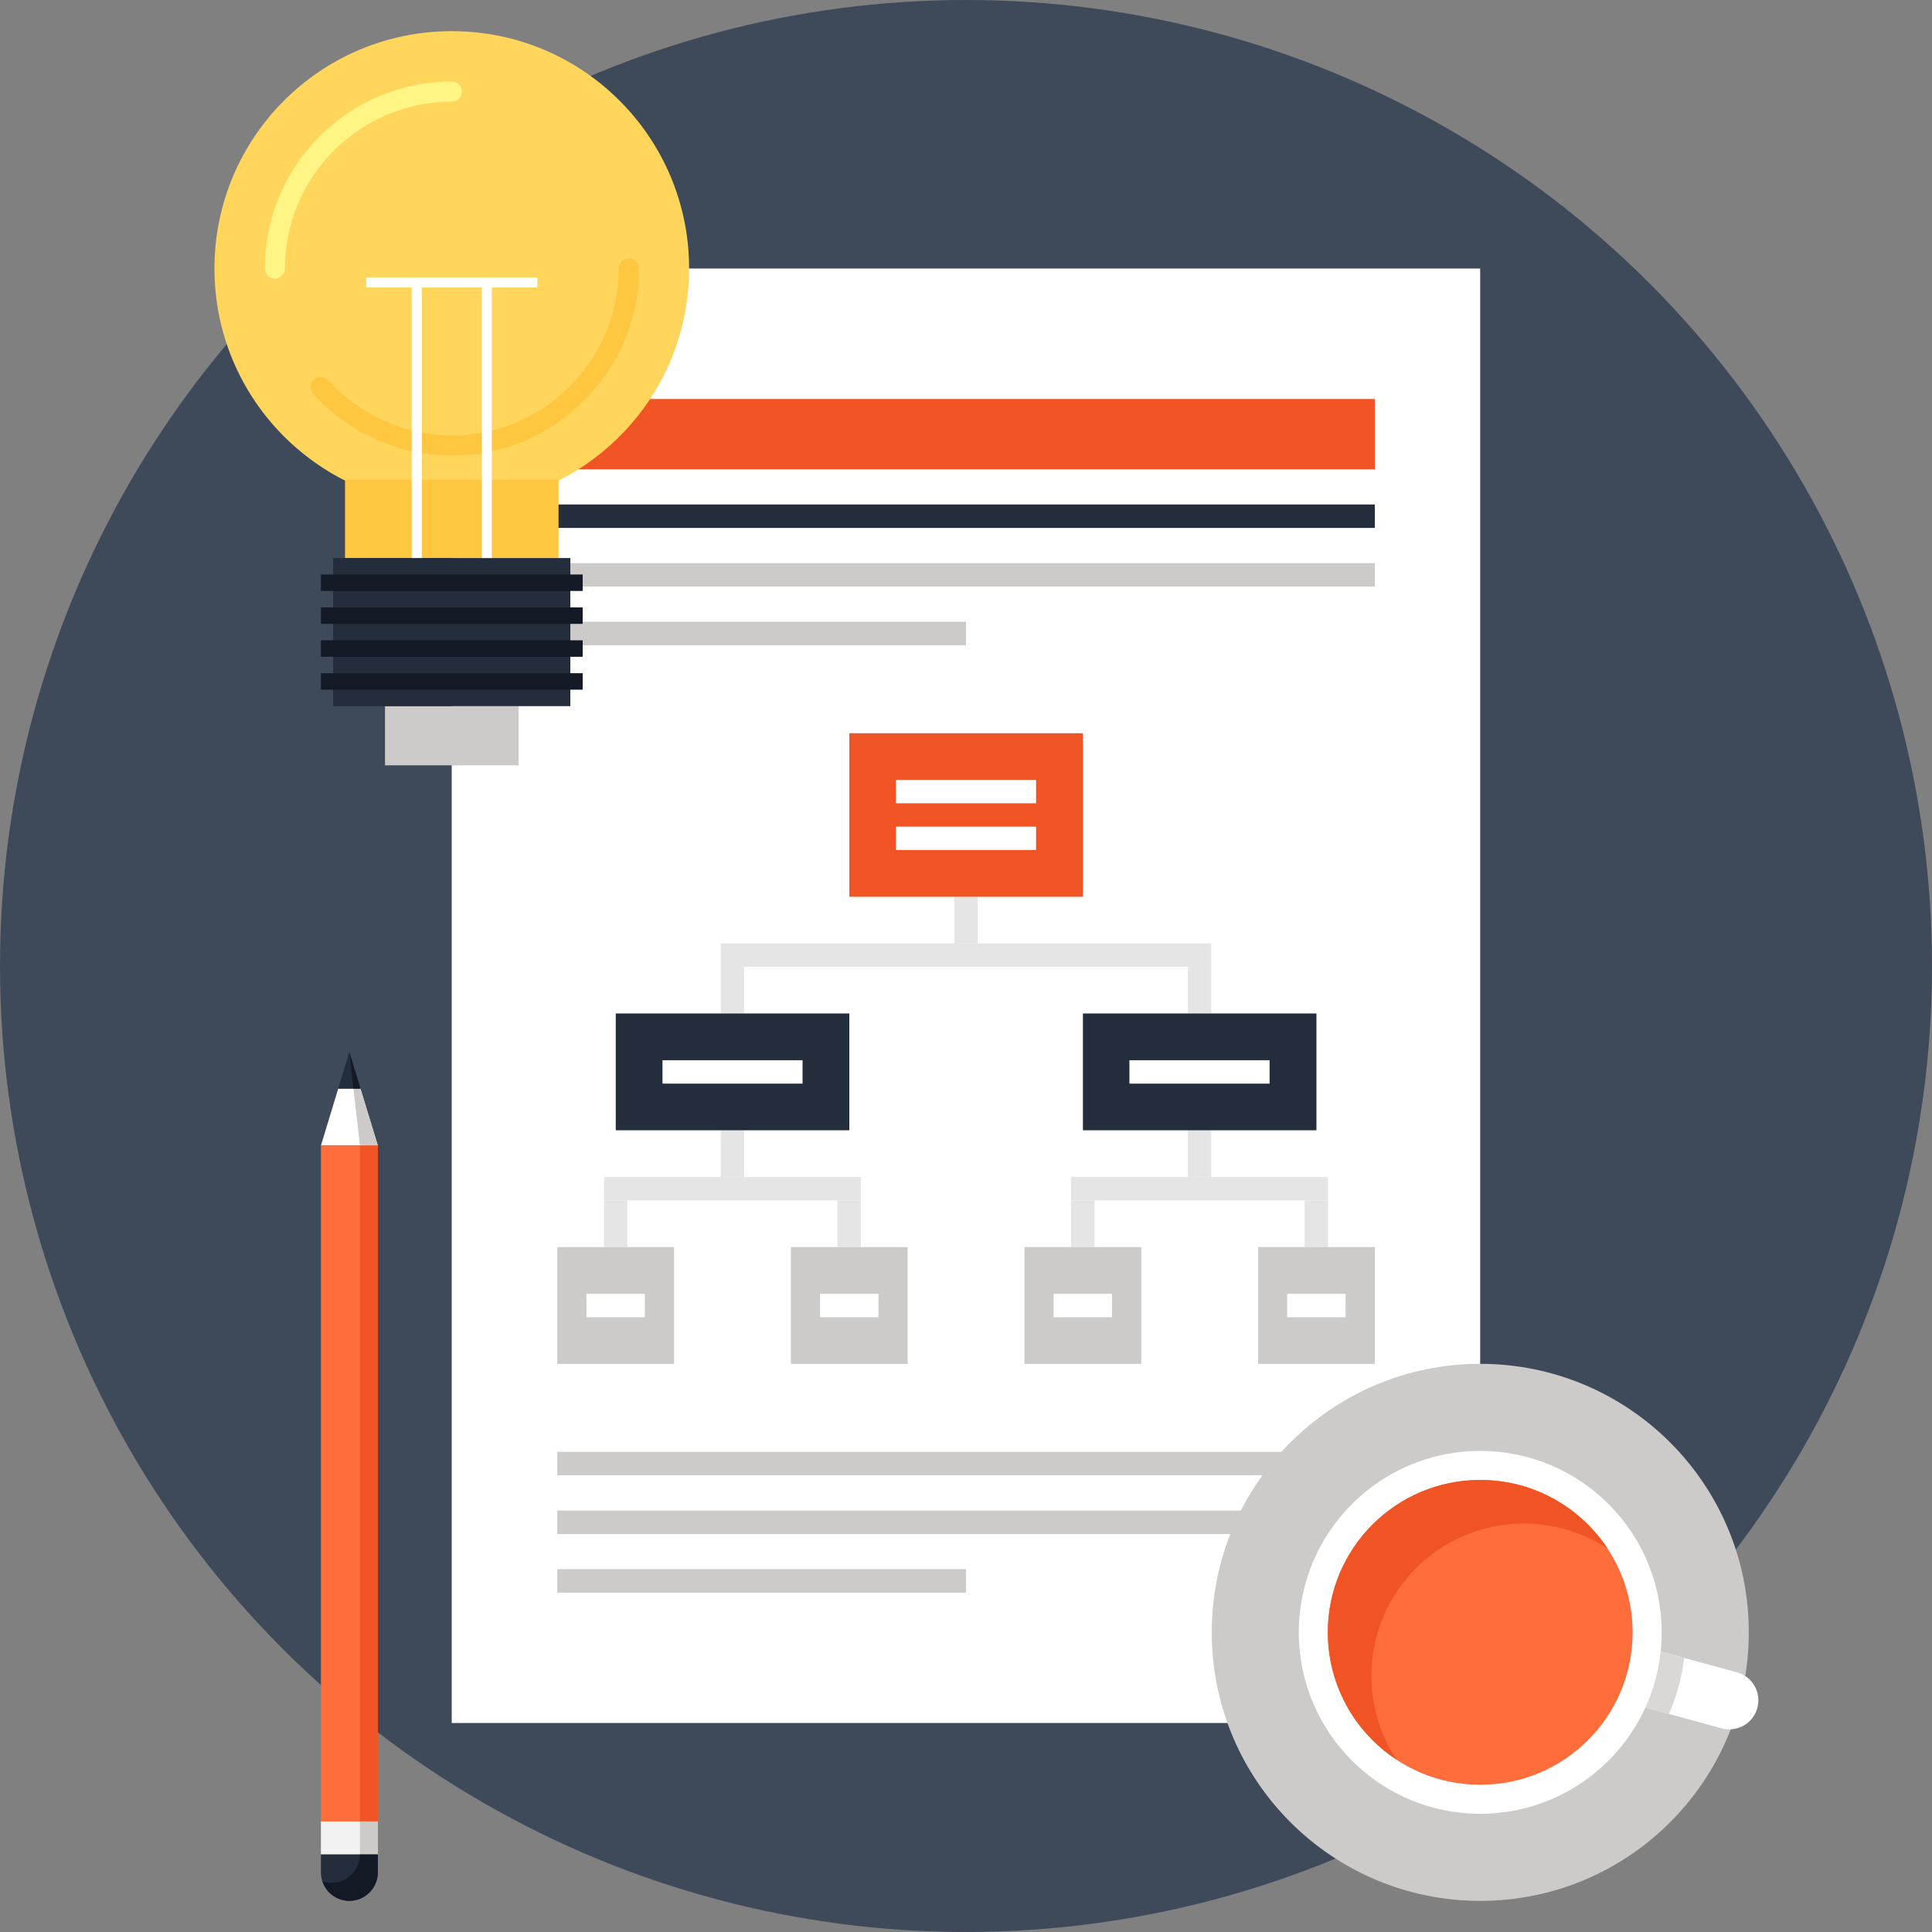 <?xml version="1.0" encoding="iso-8859-1"?>
<!-- Generator: Adobe Illustrator 19.0.0, SVG Export Plug-In . SVG Version: 6.00 Build 0)  -->
<svg version="1.1" id="Layer_1" xmlns="http://www.w3.org/2000/svg" xmlns:xlink="http://www.w3.org/1999/xlink" x="0px" y="0px"
	 viewBox="0 0 512 512" style="enable-background:new 0 0 512 512;" xml:space="preserve">
<rect x="0" y="0" width="512" height="512" fill="#808080" stroke="none"/>
<circle style="fill:#3E4959;" cx="256" cy="256" r="256"/>
<rect x="119.709" y="71.161" style="fill:#FFFFFF;" width="272.549" height="385.453"/>
<g>
	<rect x="191.009" y="299.536" style="fill:#E6E5E5;" width="6.187" height="12.367"/>
	<rect x="160.074" y="318.134" style="fill:#E6E5E5;" width="6.17" height="12.367"/>
	<rect x="221.944" y="318.134" style="fill:#E6E5E5;" width="6.184" height="12.367"/>
	<rect x="160.074" y="311.924" style="fill:#E6E5E5;" width="68.063" height="6.203"/>
	<rect x="252.895" y="237.644" style="fill:#E6E5E5;" width="6.2" height="12.374"/>
	<rect x="191.009" y="256.231" style="fill:#E6E5E5;" width="6.187" height="12.377"/>
	<rect x="314.797" y="256.231" style="fill:#E6E5E5;" width="6.197" height="12.377"/>
	<rect x="191.009" y="250.021" style="fill:#E6E5E5;" width="129.982" height="6.2"/>
	<rect x="314.797" y="299.536" style="fill:#E6E5E5;" width="6.197" height="12.367"/>
	<rect x="283.846" y="318.134" style="fill:#E6E5E5;" width="6.203" height="12.367"/>
	<rect x="345.749" y="318.134" style="fill:#E6E5E5;" width="6.184" height="12.367"/>
	<rect x="283.846" y="311.924" style="fill:#E6E5E5;" width="68.096" height="6.203"/>
</g>
<rect x="147.687" y="330.488" style="fill:#CCCBCA;" width="30.948" height="30.951"/>
<rect x="155.417" y="342.875" style="fill:#FFFFFF;" width="15.482" height="6.2"/>
<rect x="209.59" y="330.488" style="fill:#CCCBCA;" width="30.945" height="30.951"/>
<rect x="217.329" y="342.875" style="fill:#FFFFFF;" width="15.469" height="6.2"/>
<rect x="271.492" y="330.488" style="fill:#CCCBCA;" width="30.958" height="30.951"/>
<rect x="279.222" y="342.875" style="fill:#FFFFFF;" width="15.476" height="6.2"/>
<rect x="333.395" y="330.488" style="fill:#CCCBCA;" width="30.951" height="30.951"/>
<rect x="341.124" y="342.875" style="fill:#FFFFFF;" width="15.482" height="6.2"/>
<rect x="163.179" y="268.585" style="fill:#242D3C;" width="61.899" height="30.951"/>
<rect x="175.566" y="280.972" style="fill:#FFFFFF;" width="37.118" height="6.203"/>
<rect x="286.984" y="268.585" style="fill:#242D3C;" width="61.886" height="30.951"/>
<rect x="299.305" y="280.972" style="fill:#FFFFFF;" width="37.151" height="6.203"/>
<rect x="225.082" y="194.319" style="fill:#F15424;" width="61.906" height="43.338"/>
<g>
	<rect x="237.436" y="219.07" style="fill:#FFFFFF;" width="37.132" height="6.19"/>
	<rect x="237.436" y="206.683" style="fill:#FFFFFF;" width="37.132" height="6.197"/>
</g>
<g>
	<rect x="147.687" y="384.76" style="fill:#CCCBCA;" width="216.659" height="6.213"/>
	<rect x="147.687" y="400.318" style="fill:#CCCBCA;" width="216.659" height="6.22"/>
	<rect x="147.687" y="415.843" style="fill:#CCCBCA;" width="108.326" height="6.22"/>
</g>
<rect x="147.687" y="133.691" style="fill:#242D3C;" width="216.659" height="6.213"/>
<rect x="147.687" y="105.736" style="fill:#F15424;" width="216.659" height="18.637"/>
<g>
	<rect x="147.687" y="149.24" style="fill:#CCCBCA;" width="216.659" height="6.213"/>
	<rect x="147.687" y="164.768" style="fill:#CCCBCA;" width="108.326" height="6.23"/>
	<circle style="fill:#CCCBCA;" cx="392.291" cy="432.59" r="71.161"/>
</g>
<path style="fill:#FFFFFF;" d="M465.709,452.638c-0.515,1.896-1.747,3.6-3.594,4.644c-1.85,1.047-3.941,1.259-5.84,0.743
	l-22.264-6.071l4.05-14.841l22.257,6.075c1.903,0.519,3.614,1.761,4.664,3.614C466.032,448.631,466.227,450.732,465.709,452.638z"/>
<path style="fill:#D9D8D7;" d="M438.061,437.113l-4.05,14.841l8.298,2.259c2.015-4.644,3.399-9.639,4.033-14.838L438.061,437.113z"
	/>
<path style="fill:#FFFFFF;" d="M440.363,432.59c0,26.558-21.54,48.075-48.092,48.075c-26.538,0-48.072-21.517-48.072-48.075
	c0-26.555,21.534-48.082,48.072-48.082C418.826,384.509,440.363,406.036,440.363,432.59z"/>
<path style="fill:#FF6D3B;" d="M432.666,432.59c0,22.3-18.072,40.392-40.395,40.392c-22.307,0-40.382-18.092-40.382-40.392
	s18.075-40.385,40.382-40.385C414.598,392.205,432.666,410.29,432.666,432.59z"/>
<path style="fill:#F15424;" d="M363.434,444.135c0-22.317,18.075-40.389,40.375-40.389c8.205,0,15.839,2.444,22.201,6.643
	c-7.224-10.947-19.621-18.184-33.736-18.184c-22.307,0-40.382,18.085-40.382,40.385c0,14.101,7.234,26.518,18.204,33.733
	C365.885,459.954,363.434,452.324,363.434,444.135z"/>
<polygon style="fill:#FFFFFF;" points="95.526,288.497 89.633,288.497 85.048,303.583 100.127,303.583 "/>
<polygon style="fill:#CCCBCA;" points="95.526,288.497 93.67,288.497 95.384,303.583 100.127,303.583 "/>
<rect x="85.048" y="303.599" style="fill:#FF6D3B;" width="15.076" height="179.134"/>
<rect x="95.384" y="303.599" style="fill:#F15424;" width="4.743" height="179.134"/>
<polygon style="fill:#242D3C;" points="95.526,288.497 92.58,278.809 89.617,288.497 "/>
<polygon style="fill:#131A26;" points="95.526,288.497 92.58,278.809 93.666,288.497 "/>
<rect x="85.048" y="482.7" style="fill:#F2F2F2;" width="15.076" height="8.744"/>
<rect x="95.384" y="482.7" style="fill:#CCCBCA;" width="4.743" height="8.744"/>
<path style="fill:#242D3C;" d="M100.127,496.204c0,1.929-0.756,3.861-2.22,5.331c-1.47,1.47-3.399,2.207-5.325,2.207l0,0
	c-1.932,0-3.868-0.737-5.335-2.207c-1.473-1.47-2.197-3.402-2.197-5.331v-4.75h15.076V496.204z"/>
<path style="fill:#131A26;" d="M95.384,491.454c0,1.932-0.756,3.868-2.226,5.338c-1.467,1.467-3.402,2.207-5.328,2.207
	c-0.789,0-1.592-0.162-2.388-0.406c0.367,1.064,0.945,2.078,1.804,2.943c1.467,1.47,3.402,2.207,5.335,2.207
	c1.926,0,3.855-0.737,5.325-2.207c1.463-1.47,2.22-3.402,2.22-5.331v-4.75H95.384z"/>
<path style="fill:#FFD55C;" d="M182.622,71.161c0,34.75-28.15,62.903-62.903,62.903c-34.747,0-62.887-28.153-62.887-62.903
	c0-34.74,28.143-62.903,62.887-62.903C154.472,8.258,182.622,36.421,182.622,71.161z"/>
<path style="fill:#FFC640;" d="M119.725,120.72c-13.959,0-27.337-5.985-36.765-16.394c-0.984-1.1-0.902-2.778,0.218-3.769
	c1.08-0.994,2.752-0.902,3.743,0.185c8.41,9.318,20.368,14.653,32.804,14.653c24.411,0,44.243-19.839,44.243-44.233
	c0-1.463,1.176-2.679,2.649-2.679s2.686,1.212,2.686,2.679C169.3,98.482,147.063,120.72,119.725,120.72z"/>
<path style="fill:#FFF584;" d="M72.836,73.827c-1.467,0-2.659-1.186-2.659-2.666c0-27.318,22.227-49.558,49.542-49.558
	c1.47,0,2.686,1.186,2.686,2.666c0,1.467-1.212,2.672-2.686,2.672c-24.368,0-44.207,19.836-44.207,44.224
	C75.512,72.638,74.303,73.827,72.836,73.827z"/>
<rect x="91.433" y="127.141" style="fill:#FFC640;" width="56.584" height="20.748"/>
<rect x="102.033" y="187.134" style="fill:#CCCBCA;" width="35.411" height="15.687"/>
<rect x="88.285" y="147.889" style="fill:#242D3C;" width="62.86" height="39.246"/>
<g>
	<rect x="85.048" y="152.246" style="fill:#131A26;" width="69.368" height="4.36"/>
	<rect x="85.048" y="160.969" style="fill:#131A26;" width="69.368" height="4.364"/>
	<rect x="85.048" y="169.687" style="fill:#131A26;" width="69.368" height="4.364"/>
	<rect x="85.048" y="178.407" style="fill:#131A26;" width="69.368" height="4.364"/>
</g>
<g>
	<rect x="109.106" y="76.172" style="fill:#FFFFFF;" width="2.686" height="71.71"/>
	<rect x="127.693" y="76.172" style="fill:#FFFFFF;" width="2.656" height="71.71"/>
	<rect x="97.045" y="73.51" style="fill:#FFFFFF;" width="45.357" height="2.672"/>
</g>
<g>
</g>
<g>
</g>
<g>
</g>
<g>
</g>
<g>
</g>
<g>
</g>
<g>
</g>
<g>
</g>
<g>
</g>
<g>
</g>
<g>
</g>
<g>
</g>
<g>
</g>
<g>
</g>
<g>
</g>
</svg>
